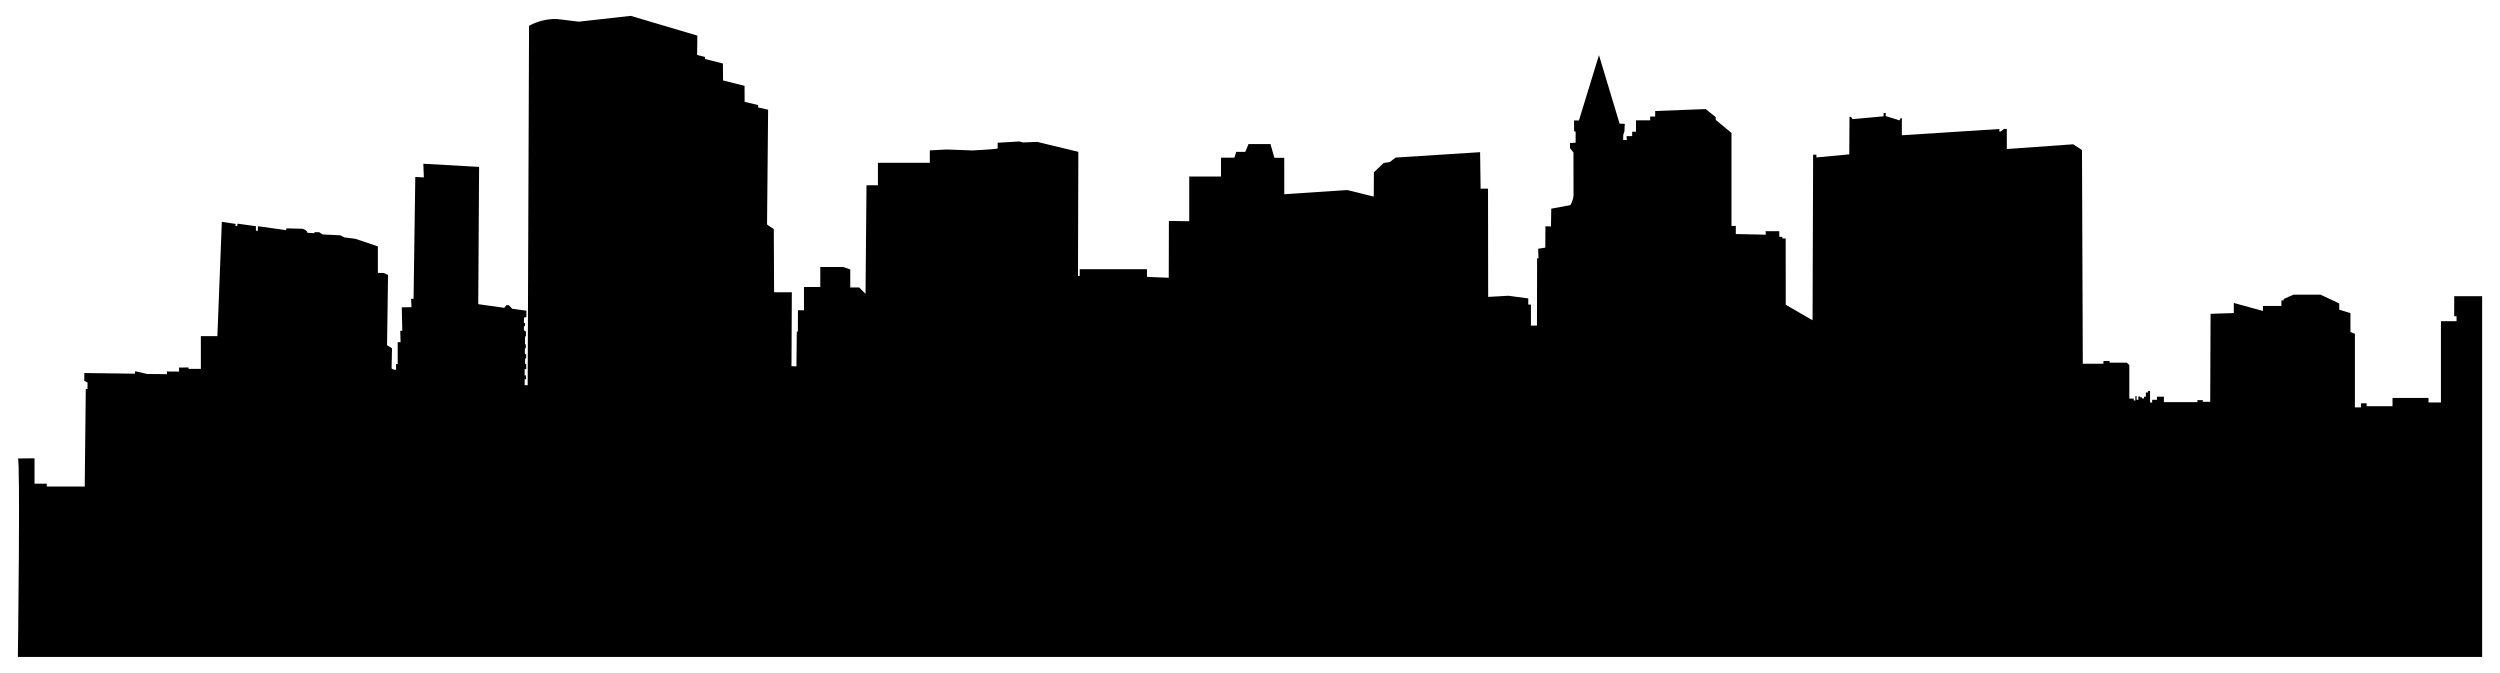 <?xml version="1.0" encoding="utf-8"?>

<!DOCTYPE svg PUBLIC "-//W3C//DTD SVG 1.1//EN" "http://www.w3.org/Graphics/SVG/1.1/DTD/svg11.dtd">
<svg version="1.1" id="Layer_1" xmlns="http://www.w3.org/2000/svg" xmlns:xlink="http://www.w3.org/1999/xlink" x="0px" y="0px"
	 viewBox="0 0 2597.083 698.92" enable-background="new 0 0 2597.083 698.92" xml:space="preserve">
<path d="M18.542,476.292l17.319-0.199v26.377h12.741v2.986h39.416l1.095-101.427l1.792,0.1v-6.768l-3.384-1.792l0.1-8.062
	l52.555,0.697l0.299-2.588l12.342,2.887l20.703,0.199l-0.199-2.787l12.741,0.1l-0.1-4.18l9.854-0.1v1.493h12.84v-34.041h17.17
	l4.628-118.696l14.333,2.09l-0.149,2.314l1.792-0.075l0.299-2.464l19.111,2.613v4.703l2.016,0.149v-4.852l29.263,4.106l0.523-1.866
	l16.647,0.448c0,0,4.554,1.12,5.076,4.18l7.316,0.448l0.075-1.12l4.852,0.075l3.509,2.314l18.439,0.896l4.255,2.165l11.496,1.493
	l23.217,7.838v27.621h5.897l4.703,2.016l-1.045,73.009l5.151,3.285l-0.448,20.828c0,0,2.911,2.314,4.778,1.12l-0.224-5.599
	l1.792,0.075v-22.843l2.986,0.075l-0.299-11.87h2.09l-0.523-24.411l10.078-0.149l-0.373-8.66h2.538l1.792-126.609l8.884,0.448
	l-0.523-14.184l57.93,3.285l-0.896,142.584l26.949,3.807l2.389-2.762h2.389l3.583,3.733l14.706,2.016v6.719l-2.464,0.373
	l-0.149,5.599h1.269l-0.075,3.135l-1.12,0.373v4.18l2.09,1.269v4.479l-0.97,0.97v7.391l0.821,0.821v3.733h-0.97v6.047h1.344v4.554
	h-1.12v5.897h1.194v5.151h-1.642v6.495h1.344v3.957h-1.344v6.271h3.135l1.418-373.332c0,0,13.064-7.988,29.562-7.017l22.172,2.687
	l53.898-6.047l69.202,20.529l-0.224,20.081l8.212,2.09l-0.149,2.09l18.737,4.703l0.149,17.618l22.321,5.599l0.075,16.647
	l14.034,3.285v2.464l10.377,2.389l-1.12,119.293l7.017,4.703l0.299,65.619h18.439l-0.373,76.816l5.151,0.224l0.373-36.206
	l1.12,0.149l0.075-22.246h6.271v-24.187h16.946V277.37h23.739l7.391,2.538v18.738h9.257l6.607,6.607l1.008-112.761h11.87v-23.366
	h53.898v-12.915l17.543-0.896l26.949,0.97c0,0,26.053-1.269,25.979-2.09s0-5.897,0-5.897l22.694-1.344l3.509,1.045l14.856-0.597
	l42.775,10.302l-0.373,128.923h1.792v-6.943h69.874v7.913l22.619,0.97l0.149-59.049l21.126,0.299v-46.433h32.996v-19.633h13.96
	l1.866-5.972h9.406l3.359-8.137h22.843l4.031,14.258h10.227l0.075,37.848l65.395-4.33l27.546,6.793l0.149-25.232l10.078-9.63
	l6.42-1.045l6.121-4.628l87.715-5.599l0.523,37.923h7.689l0.149,112.425l21.126-1.194l20.529,2.762v6.42h2.762v21.798h6.271
	l0.149-69.948l1.418,0.149l-0.299-10.003l7.391-1.194l0.149-22.246l5.748,0.299l0.299-18.514l19.783-3.658
	c0,0,2.986-4.255,3.359-10.227l-0.075-44.492l-3.583-4.479l-0.075-5.3l5.897-0.373v-11.496l-1.568-0.373l-0.075-11.198h5.076
	l20.828-67.858l21.425,71.143l5.375,0.149l-0.373,7.988l-1.194,3.359l-0.149,5.375l3.807,0.224l-0.224-4.106l5.823-0.075v-4.554
	h3.957v-11.795h14.706v-3.957h5.226v-5.748l52.48-2.016l10.377,8.361l0.075,2.911l16.349,13.512v96.599h4.479v8.436l31.204,0.672
	l-0.299-3.658l14.259,0.075l0.075,5.748l3.135,0.149v1.642h3.434l0.075,68.829l27.845,16.125l0.597-172.072h3.434v2.911l34.116-3.21
	l0.224-38.968h1.543l1.692,2.389l32.2-2.936v-3.484h2.19v3.235l14.433,4.479l1.045-2.289l1.294,0.05v17.717l101.377-6.52
	l-0.149,2.638h1.493l3.384-2.737h2.936v20.902l68.928-4.927l9.157,5.972l0.846,221.964h21.45v-2.787h6.42v1.742h17.966l2.489,2.488
	v34.788h4.579v1.941h1.742v-4.479h1.244v3.832h1.841v-3.484h1.941v0.946h1.991v1.145h1.941v-1.792h1.891v-4.429h2.289v-1.593h2.09
	v12.044h2.19v-2.837h4.977v-3.285h7.216v5.723h34.837v-2.09h5.574v1.742h7.714l0.348-91.423l24.137-0.796v-10.501l30.259,8.311
	v-5.176h19.21v-5.773h2.339v-1.443l10.302-4.529h27.969l19.459,9.157v6.42l11.646,3.633v19.559l4.628,1.941v76.443
	c0,0,6.271-0.199,6.271,0s0-4.23,0-4.23h5.922v2.986h26.875v-8.61h37.375v4.678h12.94v-84.406h16.224v-5.126h-2.439v-20.853h29.015
	v374.777H18.56C18.56,682.456,21.288,473.546,18.542,476.292z"/>
</svg>
